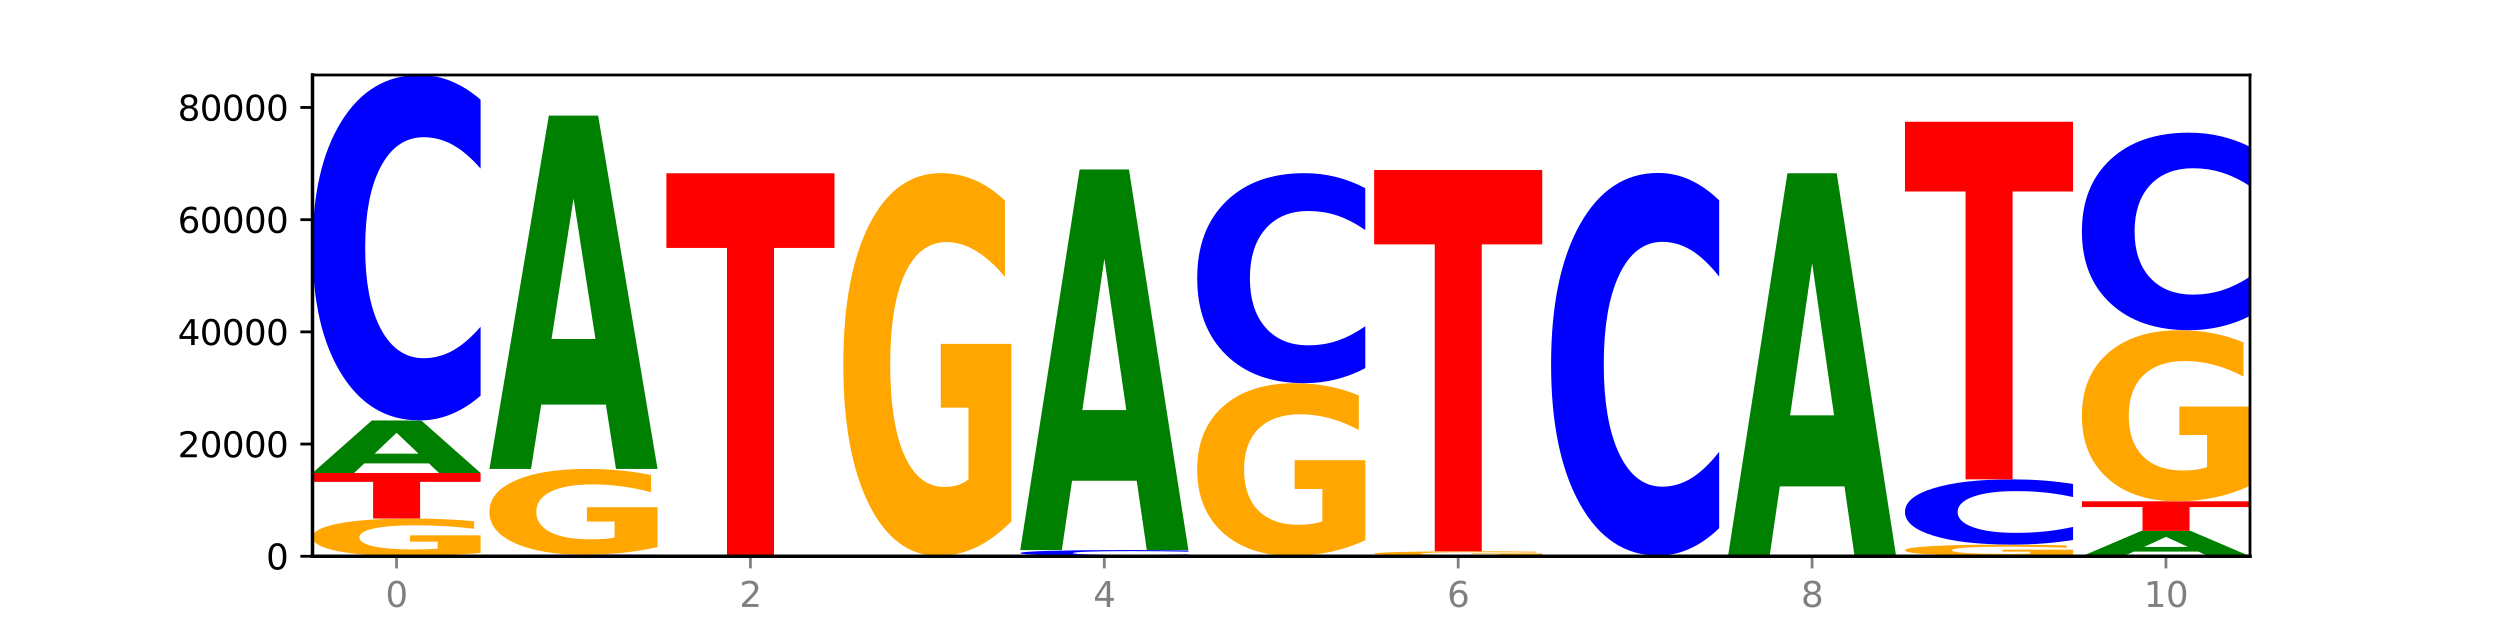 <?xml version="1.0" encoding="utf-8" standalone="no"?>
<!DOCTYPE svg PUBLIC "-//W3C//DTD SVG 1.1//EN"
  "http://www.w3.org/Graphics/SVG/1.1/DTD/svg11.dtd">
<svg xmlns:xlink="http://www.w3.org/1999/xlink" width="720pt" height="180pt" viewBox="0 0 720 180" xmlns="http://www.w3.org/2000/svg" version="1.1">
 <defs>
  <style type="text/css">*{stroke-linejoin: round; stroke-linecap: butt}</style>
 </defs>
 <g id="figure_1">
  <g id="patch_1">
   <path d="M 0 180 
L 720 180 
L 720 0 
L 0 0 
z
" style="fill: #ffffff"/>
  </g>
  <g id="axes_1">
   <g id="patch_2">
    <path d="M 90 160.2 
L 648 160.2 
L 648 21.6 
L 90 21.6 
z
" style="fill: #ffffff"/>
   </g>
   <g id="line2d_1">
    <path d="M 90 160.2 
L 648 160.2 
" clip-path="url(#pac72315e77)" style="fill: none; stroke: #000000; stroke-width: 0.5; stroke-linecap: square"/>
   </g>
   <g id="patch_3">
    <path d="M 138.411 159.217 
Q 133.529 159.708 128.277 159.955 
Q 123.026 160.2 117.428 160.2 
Q 104.777 160.2 97.389 158.736 
Q 90 157.273 90 154.77 
Q 90 152.237 97.519 150.785 
Q 105.048 149.332 118.144 149.332 
Q 123.189 149.332 127.811 149.53 
Q 132.444 149.725 136.545 150.111 
L 136.545 152.278 
Q 132.313 151.782 128.126 151.537 
Q 123.938 151.29 119.728 151.29 
Q 111.938 151.29 107.717 152.192 
Q 103.497 153.093 103.497 154.77 
Q 103.497 156.431 107.566 157.338 
Q 111.634 158.242 119.12 158.242 
Q 121.16 158.242 122.907 158.191 
Q 124.654 158.137 126.042 158.025 
L 126.042 155.991 
L 118.068 155.991 
L 118.068 154.179 
L 138.411 154.179 
L 138.411 159.217 
z
" clip-path="url(#pac72315e77)" style="fill: #ffa600"/>
   </g>
   <g id="patch_4">
    <path d="M 90 136.221 
L 138.411 136.221 
L 138.411 138.778 
L 120.994 138.778 
L 120.994 149.332 
L 107.45 149.332 
L 107.45 138.778 
L 90 138.778 
L 90 136.221 
z
" clip-path="url(#pac72315e77)" style="fill: #ff0000"/>
   </g>
   <g id="patch_5">
    <path d="M 123.534 133.463 
L 104.916 133.463 
L 101.977 136.221 
L 90 136.221 
L 107.104 121.085 
L 121.307 121.085 
L 138.411 136.221 
L 126.444 136.221 
L 123.534 133.463 
z
M 107.886 130.654 
L 120.535 130.654 
L 114.22 124.633 
L 107.886 130.654 
z
" clip-path="url(#pac72315e77)" style="fill: #008000"/>
   </g>
   <g id="patch_6">
    <path d="M 138.411 113.954 
Q 134.361 117.488 129.983 119.276 
Q 125.604 121.085 120.835 121.085 
Q 106.613 121.085 98.306 107.686 
Q 90 94.287 90 71.373 
Q 90 48.377 98.306 34.999 
Q 106.613 21.6 120.835 21.6 
Q 125.604 21.6 129.983 23.408 
Q 134.361 25.196 138.411 28.731 
L 138.411 48.562 
Q 134.325 43.877 130.361 41.698 
Q 126.397 39.52 122.018 39.52 
Q 114.163 39.52 109.662 48.007 
Q 105.173 56.474 105.173 71.373 
Q 105.173 86.211 109.662 94.698 
Q 114.163 103.165 122.018 103.165 
Q 126.397 103.165 130.361 100.986 
Q 134.325 98.787 138.411 94.102 
L 138.411 113.954 
z
" clip-path="url(#pac72315e77)" style="fill: #0000ff"/>
   </g>
   <g id="patch_7">
    <path d="M 189.37 160.17 
Q 185.32 160.185 180.942 160.192 
Q 176.563 160.2 171.794 160.2 
Q 157.572 160.2 149.265 160.143 
Q 140.959 160.087 140.959 159.99 
Q 140.959 159.893 149.265 159.837 
Q 157.572 159.78 171.794 159.78 
Q 176.563 159.78 180.942 159.788 
Q 185.32 159.795 189.37 159.81 
L 189.37 159.894 
Q 185.284 159.874 181.32 159.865 
Q 177.356 159.856 172.977 159.856 
Q 165.122 159.856 160.621 159.891 
Q 156.132 159.927 156.132 159.99 
Q 156.132 160.053 160.621 160.089 
Q 165.122 160.124 172.977 160.124 
Q 177.356 160.124 181.32 160.115 
Q 185.284 160.106 189.37 160.086 
L 189.37 160.17 
z
" clip-path="url(#pac72315e77)" style="fill: #0000ff"/>
   </g>
   <g id="patch_8">
    <path d="M 189.37 157.543 
Q 184.488 158.661 179.236 159.223 
Q 173.985 159.78 168.387 159.78 
Q 155.736 159.78 148.347 156.45 
Q 140.959 153.12 140.959 147.426 
Q 140.959 141.665 148.478 138.36 
Q 156.007 135.056 169.103 135.056 
Q 174.148 135.056 178.77 135.505 
Q 183.403 135.95 187.504 136.828 
L 187.504 141.757 
Q 183.272 140.628 179.084 140.071 
Q 174.896 139.509 170.687 139.509 
Q 162.897 139.509 158.676 141.562 
Q 154.456 143.61 154.456 147.426 
Q 154.456 151.205 158.524 153.268 
Q 162.593 155.326 170.079 155.326 
Q 172.119 155.326 173.866 155.209 
Q 175.613 155.086 177.001 154.831 
L 177.001 150.204 
L 169.027 150.204 
L 169.027 146.082 
L 189.37 146.082 
L 189.37 157.543 
z
" clip-path="url(#pac72315e77)" style="fill: #ffa600"/>
   </g>
   <g id="patch_9">
    <path d="M 174.493 116.517 
L 155.875 116.517 
L 152.935 135.056 
L 140.959 135.056 
L 158.063 33.288 
L 172.266 33.288 
L 189.37 135.056 
L 177.403 135.056 
L 174.493 116.517 
z
M 158.845 97.629 
L 171.494 97.629 
L 165.179 57.149 
L 158.845 97.629 
z
" clip-path="url(#pac72315e77)" style="fill: #008000"/>
   </g>
   <g id="patch_10">
    <path d="M 225.452 160.2 
L 206.834 160.2 
L 203.894 160.2 
L 191.918 160.2 
L 209.021 160.198 
L 223.225 160.198 
L 240.329 160.2 
L 228.362 160.2 
L 225.452 160.2 
z
M 209.803 160.199 
L 222.453 160.199 
L 216.138 160.199 
L 209.803 160.199 
z
" clip-path="url(#pac72315e77)" style="fill: #008000"/>
   </g>
   <g id="patch_11">
    <path d="M 240.329 160.198 
Q 235.446 160.198 230.195 160.198 
Q 224.944 160.198 219.346 160.198 
Q 206.695 160.198 199.306 160.198 
Q 191.918 160.198 191.918 160.198 
Q 191.918 160.197 199.437 160.197 
Q 206.966 160.197 220.062 160.197 
Q 225.107 160.197 229.729 160.197 
Q 234.361 160.197 238.463 160.197 
L 238.463 160.197 
Q 234.231 160.197 230.043 160.197 
Q 225.855 160.197 221.646 160.197 
Q 213.856 160.197 209.635 160.197 
Q 205.415 160.197 205.415 160.198 
Q 205.415 160.198 209.483 160.198 
Q 213.552 160.198 221.038 160.198 
Q 223.078 160.198 224.825 160.198 
Q 226.571 160.198 227.96 160.198 
L 227.96 160.198 
L 219.986 160.198 
L 219.986 160.197 
L 240.329 160.197 
L 240.329 160.198 
z
" clip-path="url(#pac72315e77)" style="fill: #ffa600"/>
   </g>
   <g id="patch_12">
    <path d="M 240.329 160.196 
Q 236.279 160.196 231.9 160.197 
Q 227.522 160.197 222.753 160.197 
Q 208.53 160.197 200.224 160.195 
Q 191.918 160.194 191.918 160.191 
Q 191.918 160.189 200.224 160.187 
Q 208.53 160.185 222.753 160.185 
Q 227.522 160.185 231.9 160.186 
Q 236.279 160.186 240.329 160.186 
L 240.329 160.189 
Q 236.243 160.188 232.279 160.188 
Q 228.314 160.187 223.936 160.187 
Q 216.081 160.187 211.58 160.188 
Q 207.091 160.189 207.091 160.191 
Q 207.091 160.193 211.58 160.194 
Q 216.081 160.195 223.936 160.195 
Q 228.314 160.195 232.279 160.194 
Q 236.243 160.194 240.329 160.194 
L 240.329 160.196 
z
" clip-path="url(#pac72315e77)" style="fill: #0000ff"/>
   </g>
   <g id="patch_13">
    <path d="M 191.918 49.899 
L 240.329 49.899 
L 240.329 71.408 
L 222.912 71.408 
L 222.912 160.185 
L 209.368 160.185 
L 209.368 71.408 
L 191.918 71.408 
L 191.918 49.899 
z
" clip-path="url(#pac72315e77)" style="fill: #ff0000"/>
   </g>
   <g id="patch_14">
    <path d="M 276.411 160.198 
L 257.793 160.198 
L 254.853 160.2 
L 242.877 160.2 
L 259.98 160.19 
L 274.184 160.19 
L 291.288 160.2 
L 279.321 160.2 
L 276.411 160.198 
z
M 260.762 160.196 
L 273.412 160.196 
L 267.097 160.193 
L 260.762 160.196 
z
" clip-path="url(#pac72315e77)" style="fill: #008000"/>
   </g>
   <g id="patch_15">
    <path d="M 242.877 160.103 
L 291.288 160.103 
L 291.288 160.12 
L 273.871 160.12 
L 273.871 160.19 
L 260.327 160.19 
L 260.327 160.12 
L 242.877 160.12 
L 242.877 160.103 
z
" clip-path="url(#pac72315e77)" style="fill: #ff0000"/>
   </g>
   <g id="patch_16">
    <path d="M 291.288 150.128 
Q 286.405 155.116 281.154 157.621 
Q 275.903 160.103 270.305 160.103 
Q 257.654 160.103 250.265 145.255 
Q 242.877 130.407 242.877 105.015 
Q 242.877 79.327 250.395 64.593 
Q 257.925 49.859 271.021 49.859 
Q 276.066 49.859 280.688 51.863 
Q 285.32 53.844 289.422 57.761 
L 289.422 79.737 
Q 285.19 74.704 281.002 72.222 
Q 276.814 69.717 272.605 69.717 
Q 264.815 69.717 260.594 78.872 
Q 256.374 88.004 256.374 105.015 
Q 256.374 121.867 260.442 131.067 
Q 264.511 140.245 271.997 140.245 
Q 274.037 140.245 275.784 139.721 
Q 277.53 139.175 278.919 138.036 
L 278.919 117.404 
L 270.945 117.404 
L 270.945 99.026 
L 291.288 99.026 
L 291.288 150.128 
z
" clip-path="url(#pac72315e77)" style="fill: #ffa600"/>
   </g>
   <g id="patch_17">
    <path d="M 293.836 160.19 
L 342.247 160.19 
L 342.247 160.192 
L 324.83 160.192 
L 324.83 160.2 
L 311.286 160.2 
L 311.286 160.192 
L 293.836 160.192 
L 293.836 160.19 
z
" clip-path="url(#pac72315e77)" style="fill: #ff0000"/>
   </g>
   <g id="patch_18">
    <path d="M 342.247 160.188 
Q 337.364 160.189 332.113 160.19 
Q 326.862 160.19 321.263 160.19 
Q 308.613 160.19 301.224 160.187 
Q 293.836 160.185 293.836 160.18 
Q 293.836 160.175 301.354 160.172 
Q 308.884 160.169 321.98 160.169 
Q 327.025 160.169 331.647 160.17 
Q 336.279 160.17 340.38 160.171 
L 340.38 160.175 
Q 336.149 160.174 331.961 160.174 
Q 327.773 160.173 323.564 160.173 
Q 315.774 160.173 311.553 160.175 
Q 307.333 160.177 307.333 160.18 
Q 307.333 160.183 311.401 160.185 
Q 315.47 160.187 322.956 160.187 
Q 324.996 160.187 326.742 160.186 
Q 328.489 160.186 329.878 160.186 
L 329.878 160.182 
L 321.904 160.182 
L 321.904 160.179 
L 342.247 160.179 
L 342.247 160.188 
z
" clip-path="url(#pac72315e77)" style="fill: #ffa600"/>
   </g>
   <g id="patch_19">
    <path d="M 342.247 160.043 
Q 338.197 160.106 333.818 160.137 
Q 329.439 160.169 324.67 160.169 
Q 310.448 160.169 302.142 159.933 
Q 293.836 159.696 293.836 159.291 
Q 293.836 158.885 302.142 158.648 
Q 310.448 158.412 324.67 158.412 
Q 329.439 158.412 333.818 158.444 
Q 338.197 158.475 342.247 158.538 
L 342.247 158.888 
Q 338.16 158.805 334.196 158.767 
Q 330.232 158.728 325.853 158.728 
Q 317.998 158.728 313.498 158.878 
Q 309.009 159.028 309.009 159.291 
Q 309.009 159.553 313.498 159.703 
Q 317.998 159.853 325.853 159.853 
Q 330.232 159.853 334.196 159.814 
Q 338.16 159.775 342.247 159.693 
L 342.247 160.043 
z
" clip-path="url(#pac72315e77)" style="fill: #0000ff"/>
   </g>
   <g id="patch_20">
    <path d="M 327.37 138.445 
L 308.752 138.445 
L 305.812 158.412 
L 293.836 158.412 
L 310.939 48.804 
L 325.143 48.804 
L 342.247 158.412 
L 330.28 158.412 
L 327.37 138.445 
z
M 311.721 118.102 
L 324.371 118.102 
L 318.056 74.503 
L 311.721 118.102 
z
" clip-path="url(#pac72315e77)" style="fill: #008000"/>
   </g>
   <g id="patch_21">
    <path d="M 344.795 160.171 
L 393.205 160.171 
L 393.205 160.177 
L 375.789 160.177 
L 375.789 160.2 
L 362.245 160.2 
L 362.245 160.177 
L 344.795 160.177 
L 344.795 160.171 
z
" clip-path="url(#pac72315e77)" style="fill: #ff0000"/>
   </g>
   <g id="patch_22">
    <path d="M 378.329 160.156 
L 359.711 160.156 
L 356.771 160.171 
L 344.795 160.171 
L 361.898 160.09 
L 376.102 160.09 
L 393.205 160.171 
L 381.239 160.171 
L 378.329 160.156 
z
M 362.68 160.141 
L 375.33 160.141 
L 369.015 160.109 
L 362.68 160.141 
z
" clip-path="url(#pac72315e77)" style="fill: #008000"/>
   </g>
   <g id="patch_23">
    <path d="M 393.205 155.59 
Q 388.323 157.84 383.072 158.97 
Q 377.821 160.09 372.222 160.09 
Q 359.572 160.09 352.183 153.392 
Q 344.795 146.693 344.795 135.238 
Q 344.795 123.65 352.313 117.003 
Q 359.843 110.356 372.938 110.356 
Q 377.983 110.356 382.605 111.26 
Q 387.238 112.154 391.339 113.921 
L 391.339 123.835 
Q 387.108 121.564 382.92 120.445 
Q 378.732 119.314 374.522 119.314 
Q 366.732 119.314 362.512 123.444 
Q 358.291 127.564 358.291 135.238 
Q 358.291 142.841 362.36 146.991 
Q 366.429 151.132 373.915 151.132 
Q 375.955 151.132 377.701 150.895 
Q 379.448 150.649 380.837 150.135 
L 380.837 140.827 
L 372.862 140.827 
L 372.862 132.536 
L 393.205 132.536 
L 393.205 155.59 
z
" clip-path="url(#pac72315e77)" style="fill: #ffa600"/>
   </g>
   <g id="patch_24">
    <path d="M 393.205 106.021 
Q 389.156 108.169 384.777 109.256 
Q 380.398 110.356 375.629 110.356 
Q 361.407 110.356 353.101 102.21 
Q 344.795 94.064 344.795 80.133 
Q 344.795 66.153 353.101 58.019 
Q 361.407 49.873 375.629 49.873 
Q 380.398 49.873 384.777 50.973 
Q 389.156 52.06 393.205 54.209 
L 393.205 66.265 
Q 389.119 63.417 385.155 62.092 
Q 381.191 60.768 376.812 60.768 
Q 368.957 60.768 364.457 65.928 
Q 359.968 71.075 359.968 80.133 
Q 359.968 89.154 364.457 94.314 
Q 368.957 99.461 376.812 99.461 
Q 381.191 99.461 385.155 98.137 
Q 389.119 96.8 393.205 93.952 
L 393.205 106.021 
z
" clip-path="url(#pac72315e77)" style="fill: #0000ff"/>
   </g>
   <g id="patch_25">
    <path d="M 429.288 160.199 
L 410.67 160.199 
L 407.73 160.2 
L 395.753 160.2 
L 412.857 160.195 
L 427.061 160.195 
L 444.164 160.2 
L 432.198 160.2 
L 429.288 160.199 
z
M 413.639 160.198 
L 426.289 160.198 
L 419.974 160.196 
L 413.639 160.198 
z
" clip-path="url(#pac72315e77)" style="fill: #008000"/>
   </g>
   <g id="patch_26">
    <path d="M 444.164 160.193 
Q 440.115 160.194 435.736 160.195 
Q 431.357 160.195 426.588 160.195 
Q 412.366 160.195 404.06 160.191 
Q 395.753 160.186 395.753 160.179 
Q 395.753 160.172 404.06 160.167 
Q 412.366 160.163 426.588 160.163 
Q 431.357 160.163 435.736 160.163 
Q 440.115 160.164 444.164 160.165 
L 444.164 160.172 
Q 440.078 160.17 436.114 160.169 
Q 432.15 160.169 427.771 160.169 
Q 419.916 160.169 415.415 160.171 
Q 410.927 160.174 410.927 160.179 
Q 410.927 160.184 415.415 160.187 
Q 419.916 160.189 427.771 160.189 
Q 432.15 160.189 436.114 160.189 
Q 440.078 160.188 444.164 160.186 
L 444.164 160.193 
z
" clip-path="url(#pac72315e77)" style="fill: #0000ff"/>
   </g>
   <g id="patch_27">
    <path d="M 444.164 160.038 
Q 439.282 160.1 434.031 160.132 
Q 428.78 160.163 423.181 160.163 
Q 410.531 160.163 403.142 159.977 
Q 395.753 159.79 395.753 159.472 
Q 395.753 159.15 403.272 158.965 
Q 410.802 158.78 423.897 158.78 
Q 428.942 158.78 433.564 158.805 
Q 438.197 158.83 442.298 158.879 
L 442.298 159.155 
Q 438.067 159.092 433.879 159.06 
Q 429.691 159.029 425.481 159.029 
Q 417.691 159.029 413.471 159.144 
Q 409.25 159.258 409.25 159.472 
Q 409.25 159.683 413.319 159.799 
Q 417.388 159.914 424.874 159.914 
Q 426.914 159.914 428.66 159.907 
Q 430.407 159.9 431.796 159.886 
L 431.796 159.627 
L 423.821 159.627 
L 423.821 159.397 
L 444.164 159.397 
L 444.164 160.038 
z
" clip-path="url(#pac72315e77)" style="fill: #ffa600"/>
   </g>
   <g id="patch_28">
    <path d="M 395.753 48.964 
L 444.164 48.964 
L 444.164 70.381 
L 426.748 70.381 
L 426.748 158.78 
L 413.204 158.78 
L 413.204 70.381 
L 395.753 70.381 
L 395.753 48.964 
z
" clip-path="url(#pac72315e77)" style="fill: #ff0000"/>
   </g>
   <g id="patch_29">
    <path d="M 446.712 160.195 
L 495.123 160.195 
L 495.123 160.196 
L 477.707 160.196 
L 477.707 160.2 
L 464.163 160.2 
L 464.163 160.196 
L 446.712 160.196 
L 446.712 160.195 
z
" clip-path="url(#pac72315e77)" style="fill: #ff0000"/>
   </g>
   <g id="patch_30">
    <path d="M 480.247 160.161 
L 461.629 160.161 
L 458.689 160.195 
L 446.712 160.195 
L 463.816 160.009 
L 478.02 160.009 
L 495.123 160.195 
L 483.157 160.195 
L 480.247 160.161 
z
M 464.598 160.127 
L 477.248 160.127 
L 470.933 160.053 
L 464.598 160.127 
z
" clip-path="url(#pac72315e77)" style="fill: #008000"/>
   </g>
   <g id="patch_31">
    <path d="M 495.123 152.11 
Q 491.074 156.026 486.695 158.006 
Q 482.316 160.009 477.547 160.009 
Q 463.325 160.009 455.019 145.167 
Q 446.712 130.324 446.712 104.942 
Q 446.712 79.468 455.019 64.648 
Q 463.325 49.806 477.547 49.806 
Q 482.316 49.806 486.695 51.809 
Q 491.074 53.789 495.123 57.705 
L 495.123 79.673 
Q 491.037 74.483 487.073 72.069 
Q 483.109 69.656 478.73 69.656 
Q 470.875 69.656 466.374 79.058 
Q 461.886 88.437 461.886 104.942 
Q 461.886 121.378 466.374 130.78 
Q 470.875 140.159 478.73 140.159 
Q 483.109 140.159 487.073 137.746 
Q 491.037 135.31 495.123 130.119 
L 495.123 152.11 
z
" clip-path="url(#pac72315e77)" style="fill: #0000ff"/>
   </g>
   <g id="patch_32">
    <path d="M 546.082 160.2 
Q 542.033 160.2 537.654 160.2 
Q 533.275 160.2 528.506 160.2 
Q 514.284 160.2 505.978 160.2 
Q 497.671 160.199 497.671 160.198 
Q 497.671 160.198 505.978 160.197 
Q 514.284 160.197 528.506 160.197 
Q 533.275 160.197 537.654 160.197 
Q 542.033 160.197 546.082 160.197 
L 546.082 160.198 
Q 541.996 160.197 538.032 160.197 
Q 534.068 160.197 529.689 160.197 
Q 521.834 160.197 517.333 160.198 
Q 512.845 160.198 512.845 160.198 
Q 512.845 160.199 517.333 160.199 
Q 521.834 160.199 529.689 160.199 
Q 534.068 160.199 538.032 160.199 
Q 541.996 160.199 546.082 160.199 
L 546.082 160.2 
z
" clip-path="url(#pac72315e77)" style="fill: #0000ff"/>
   </g>
   <g id="patch_33">
    <path d="M 546.082 160.195 
Q 541.2 160.196 535.949 160.196 
Q 530.697 160.197 525.099 160.197 
Q 512.448 160.197 505.06 160.194 
Q 497.671 160.192 497.671 160.188 
Q 497.671 160.184 505.19 160.181 
Q 512.72 160.179 525.815 160.179 
Q 530.86 160.179 535.482 160.179 
Q 540.115 160.18 544.216 160.18 
L 544.216 160.184 
Q 539.985 160.183 535.797 160.183 
Q 531.609 160.182 527.399 160.182 
Q 519.609 160.182 515.389 160.184 
Q 511.168 160.185 511.168 160.188 
Q 511.168 160.191 515.237 160.192 
Q 519.305 160.194 526.792 160.194 
Q 528.831 160.194 530.578 160.193 
Q 532.325 160.193 533.714 160.193 
L 533.714 160.19 
L 525.739 160.19 
L 525.739 160.187 
L 546.082 160.187 
L 546.082 160.195 
z
" clip-path="url(#pac72315e77)" style="fill: #ffa600"/>
   </g>
   <g id="patch_34">
    <path d="M 531.206 140.089 
L 512.587 140.089 
L 509.648 160.179 
L 497.671 160.179 
L 514.775 49.896 
L 528.979 49.896 
L 546.082 160.179 
L 534.116 160.179 
L 531.206 140.089 
z
M 515.557 119.621 
L 528.206 119.621 
L 521.892 75.753 
L 515.557 119.621 
z
" clip-path="url(#pac72315e77)" style="fill: #008000"/>
   </g>
   <g id="patch_35">
    <path d="M 582.164 160.186 
L 563.546 160.186 
L 560.607 160.2 
L 548.63 160.2 
L 565.734 160.124 
L 579.937 160.124 
L 597.041 160.2 
L 585.074 160.2 
L 582.164 160.186 
z
M 566.516 160.172 
L 579.165 160.172 
L 572.85 160.142 
L 566.516 160.172 
z
" clip-path="url(#pac72315e77)" style="fill: #008000"/>
   </g>
   <g id="patch_36">
    <path d="M 597.041 159.828 
Q 592.159 159.976 586.908 160.05 
Q 581.656 160.124 576.058 160.124 
Q 563.407 160.124 556.019 159.683 
Q 548.63 159.242 548.63 158.487 
Q 548.63 157.724 556.149 157.286 
Q 563.679 156.848 576.774 156.848 
Q 581.819 156.848 586.441 156.907 
Q 591.074 156.966 595.175 157.083 
L 595.175 157.736 
Q 590.944 157.586 586.756 157.512 
Q 582.568 157.438 578.358 157.438 
Q 570.568 157.438 566.348 157.71 
Q 562.127 157.981 562.127 158.487 
Q 562.127 158.988 566.196 159.261 
Q 570.264 159.534 577.75 159.534 
Q 579.79 159.534 581.537 159.518 
Q 583.284 159.502 584.673 159.468 
L 584.673 158.855 
L 576.698 158.855 
L 576.698 158.309 
L 597.041 158.309 
L 597.041 159.828 
z
" clip-path="url(#pac72315e77)" style="fill: #ffa600"/>
   </g>
   <g id="patch_37">
    <path d="M 597.041 155.501 
Q 592.992 156.168 588.613 156.506 
Q 584.234 156.848 579.465 156.848 
Q 565.243 156.848 556.936 154.316 
Q 548.63 151.785 548.63 147.456 
Q 548.63 143.112 556.936 140.584 
Q 565.243 138.053 579.465 138.053 
Q 584.234 138.053 588.613 138.394 
Q 592.992 138.732 597.041 139.4 
L 597.041 143.146 
Q 592.955 142.261 588.991 141.85 
Q 585.027 141.438 580.648 141.438 
Q 572.793 141.438 568.292 143.042 
Q 563.804 144.641 563.804 147.456 
Q 563.804 150.259 568.292 151.863 
Q 572.793 153.462 580.648 153.462 
Q 585.027 153.462 588.991 153.051 
Q 592.955 152.635 597.041 151.75 
L 597.041 155.501 
z
" clip-path="url(#pac72315e77)" style="fill: #0000ff"/>
   </g>
   <g id="patch_38">
    <path d="M 548.63 35.069 
L 597.041 35.069 
L 597.041 55.153 
L 579.624 55.153 
L 579.624 138.053 
L 566.081 138.053 
L 566.081 55.153 
L 548.63 55.153 
L 548.63 35.069 
z
" clip-path="url(#pac72315e77)" style="fill: #ff0000"/>
   </g>
   <g id="patch_39">
    <path d="M 633.123 158.869 
L 614.505 158.869 
L 611.566 160.2 
L 599.589 160.2 
L 616.693 152.895 
L 630.896 152.895 
L 648 160.2 
L 636.033 160.2 
L 633.123 158.869 
z
M 617.475 157.513 
L 630.124 157.513 
L 623.809 154.607 
L 617.475 157.513 
z
" clip-path="url(#pac72315e77)" style="fill: #008000"/>
   </g>
   <g id="patch_40">
    <path d="M 599.589 144.374 
L 648 144.374 
L 648 146.036 
L 630.583 146.036 
L 630.583 152.895 
L 617.04 152.895 
L 617.04 146.036 
L 599.589 146.036 
L 599.589 144.374 
z
" clip-path="url(#pac72315e77)" style="fill: #ff0000"/>
   </g>
   <g id="patch_41">
    <path d="M 648 139.916 
Q 643.118 142.145 637.866 143.265 
Q 632.615 144.374 627.017 144.374 
Q 614.366 144.374 606.978 137.738 
Q 599.589 131.102 599.589 119.754 
Q 599.589 108.274 607.108 101.689 
Q 614.637 95.104 627.733 95.104 
Q 632.778 95.104 637.4 95.999 
Q 642.033 96.885 646.134 98.635 
L 646.134 108.457 
Q 641.903 106.208 637.715 105.098 
Q 633.527 103.979 629.317 103.979 
Q 621.527 103.979 617.306 108.07 
Q 613.086 112.151 613.086 119.754 
Q 613.086 127.286 617.155 131.398 
Q 621.223 135.499 628.709 135.499 
Q 630.749 135.499 632.496 135.265 
Q 634.243 135.021 635.631 134.512 
L 635.631 125.291 
L 627.657 125.291 
L 627.657 117.077 
L 648 117.077 
L 648 139.916 
z
" clip-path="url(#pac72315e77)" style="fill: #ffa600"/>
   </g>
   <g id="patch_42">
    <path d="M 648 91.025 
Q 643.951 93.047 639.572 94.069 
Q 635.193 95.104 630.424 95.104 
Q 616.202 95.104 607.895 87.44 
Q 599.589 79.777 599.589 66.672 
Q 599.589 53.519 607.895 45.868 
Q 616.202 38.204 630.424 38.204 
Q 635.193 38.204 639.572 39.239 
Q 643.951 40.261 648 42.283 
L 648 53.625 
Q 643.914 50.945 639.95 49.699 
Q 635.986 48.454 631.607 48.454 
Q 623.752 48.454 619.251 53.308 
Q 614.762 58.15 614.762 66.672 
Q 614.762 75.158 619.251 80.012 
Q 623.752 84.854 631.607 84.854 
Q 635.986 84.854 639.95 83.609 
Q 643.914 82.351 648 79.671 
L 648 91.025 
z
" clip-path="url(#pac72315e77)" style="fill: #0000ff"/>
   </g>
   <g id="matplotlib.axis_1">
    <g id="xtick_1">
     <g id="line2d_2">
      <defs>
       <path id="mce69a47b13" d="M 0 0 
L 0 3.5 
" style="stroke: #808080; stroke-width: 0.8"/>
      </defs>
      <g>
       <use xlink:href="#mce69a47b13" x="114.205" y="160.2" style="fill: #808080; stroke: #808080; stroke-width: 0.8"/>
      </g>
     </g>
     <g id="text_1">
      <!-- 0 -->
      <g style="fill: #808080" transform="translate(111.024 174.798) scale(0.1 -0.1)">
       <defs>
        <path id="DejaVuSans-30" d="M 2034 4250 
Q 1547 4250 1301 3770 
Q 1056 3291 1056 2328 
Q 1056 1369 1301 889 
Q 1547 409 2034 409 
Q 2525 409 2770 889 
Q 3016 1369 3016 2328 
Q 3016 3291 2770 3770 
Q 2525 4250 2034 4250 
z
M 2034 4750 
Q 2819 4750 3233 4129 
Q 3647 3509 3647 2328 
Q 3647 1150 3233 529 
Q 2819 -91 2034 -91 
Q 1250 -91 836 529 
Q 422 1150 422 2328 
Q 422 3509 836 4129 
Q 1250 4750 2034 4750 
z
" transform="scale(0.016)"/>
       </defs>
       <use xlink:href="#DejaVuSans-30"/>
      </g>
     </g>
    </g>
    <g id="xtick_2">
     <g id="line2d_3">
      <g>
       <use xlink:href="#mce69a47b13" x="216.123" y="160.2" style="fill: #808080; stroke: #808080; stroke-width: 0.8"/>
      </g>
     </g>
     <g id="text_2">
      <!-- 2 -->
      <g style="fill: #808080" transform="translate(212.942 174.798) scale(0.1 -0.1)">
       <defs>
        <path id="DejaVuSans-32" d="M 1228 531 
L 3431 531 
L 3431 0 
L 469 0 
L 469 531 
Q 828 903 1448 1529 
Q 2069 2156 2228 2338 
Q 2531 2678 2651 2914 
Q 2772 3150 2772 3378 
Q 2772 3750 2511 3984 
Q 2250 4219 1831 4219 
Q 1534 4219 1204 4116 
Q 875 4013 500 3803 
L 500 4441 
Q 881 4594 1212 4672 
Q 1544 4750 1819 4750 
Q 2544 4750 2975 4387 
Q 3406 4025 3406 3419 
Q 3406 3131 3298 2873 
Q 3191 2616 2906 2266 
Q 2828 2175 2409 1742 
Q 1991 1309 1228 531 
z
" transform="scale(0.016)"/>
       </defs>
       <use xlink:href="#DejaVuSans-32"/>
      </g>
     </g>
    </g>
    <g id="xtick_3">
     <g id="line2d_4">
      <g>
       <use xlink:href="#mce69a47b13" x="318.041" y="160.2" style="fill: #808080; stroke: #808080; stroke-width: 0.8"/>
      </g>
     </g>
     <g id="text_3">
      <!-- 4 -->
      <g style="fill: #808080" transform="translate(314.86 174.798) scale(0.1 -0.1)">
       <defs>
        <path id="DejaVuSans-34" d="M 2419 4116 
L 825 1625 
L 2419 1625 
L 2419 4116 
z
M 2253 4666 
L 3047 4666 
L 3047 1625 
L 3713 1625 
L 3713 1100 
L 3047 1100 
L 3047 0 
L 2419 0 
L 2419 1100 
L 313 1100 
L 313 1709 
L 2253 4666 
z
" transform="scale(0.016)"/>
       </defs>
       <use xlink:href="#DejaVuSans-34"/>
      </g>
     </g>
    </g>
    <g id="xtick_4">
     <g id="line2d_5">
      <g>
       <use xlink:href="#mce69a47b13" x="419.959" y="160.2" style="fill: #808080; stroke: #808080; stroke-width: 0.8"/>
      </g>
     </g>
     <g id="text_4">
      <!-- 6 -->
      <g style="fill: #808080" transform="translate(416.778 174.798) scale(0.1 -0.1)">
       <defs>
        <path id="DejaVuSans-36" d="M 2113 2584 
Q 1688 2584 1439 2293 
Q 1191 2003 1191 1497 
Q 1191 994 1439 701 
Q 1688 409 2113 409 
Q 2538 409 2786 701 
Q 3034 994 3034 1497 
Q 3034 2003 2786 2293 
Q 2538 2584 2113 2584 
z
M 3366 4563 
L 3366 3988 
Q 3128 4100 2886 4159 
Q 2644 4219 2406 4219 
Q 1781 4219 1451 3797 
Q 1122 3375 1075 2522 
Q 1259 2794 1537 2939 
Q 1816 3084 2150 3084 
Q 2853 3084 3261 2657 
Q 3669 2231 3669 1497 
Q 3669 778 3244 343 
Q 2819 -91 2113 -91 
Q 1303 -91 875 529 
Q 447 1150 447 2328 
Q 447 3434 972 4092 
Q 1497 4750 2381 4750 
Q 2619 4750 2861 4703 
Q 3103 4656 3366 4563 
z
" transform="scale(0.016)"/>
       </defs>
       <use xlink:href="#DejaVuSans-36"/>
      </g>
     </g>
    </g>
    <g id="xtick_5">
     <g id="line2d_6">
      <g>
       <use xlink:href="#mce69a47b13" x="521.877" y="160.2" style="fill: #808080; stroke: #808080; stroke-width: 0.8"/>
      </g>
     </g>
     <g id="text_5">
      <!-- 8 -->
      <g style="fill: #808080" transform="translate(518.695 174.798) scale(0.1 -0.1)">
       <defs>
        <path id="DejaVuSans-38" d="M 2034 2216 
Q 1584 2216 1326 1975 
Q 1069 1734 1069 1313 
Q 1069 891 1326 650 
Q 1584 409 2034 409 
Q 2484 409 2743 651 
Q 3003 894 3003 1313 
Q 3003 1734 2745 1975 
Q 2488 2216 2034 2216 
z
M 1403 2484 
Q 997 2584 770 2862 
Q 544 3141 544 3541 
Q 544 4100 942 4425 
Q 1341 4750 2034 4750 
Q 2731 4750 3128 4425 
Q 3525 4100 3525 3541 
Q 3525 3141 3298 2862 
Q 3072 2584 2669 2484 
Q 3125 2378 3379 2068 
Q 3634 1759 3634 1313 
Q 3634 634 3220 271 
Q 2806 -91 2034 -91 
Q 1263 -91 848 271 
Q 434 634 434 1313 
Q 434 1759 690 2068 
Q 947 2378 1403 2484 
z
M 1172 3481 
Q 1172 3119 1398 2916 
Q 1625 2713 2034 2713 
Q 2441 2713 2670 2916 
Q 2900 3119 2900 3481 
Q 2900 3844 2670 4047 
Q 2441 4250 2034 4250 
Q 1625 4250 1398 4047 
Q 1172 3844 1172 3481 
z
" transform="scale(0.016)"/>
       </defs>
       <use xlink:href="#DejaVuSans-38"/>
      </g>
     </g>
    </g>
    <g id="xtick_6">
     <g id="line2d_7">
      <g>
       <use xlink:href="#mce69a47b13" x="623.795" y="160.2" style="fill: #808080; stroke: #808080; stroke-width: 0.8"/>
      </g>
     </g>
     <g id="text_6">
      <!-- 10 -->
      <g style="fill: #808080" transform="translate(617.432 174.798) scale(0.1 -0.1)">
       <defs>
        <path id="DejaVuSans-31" d="M 794 531 
L 1825 531 
L 1825 4091 
L 703 3866 
L 703 4441 
L 1819 4666 
L 2450 4666 
L 2450 531 
L 3481 531 
L 3481 0 
L 794 0 
L 794 531 
z
" transform="scale(0.016)"/>
       </defs>
       <use xlink:href="#DejaVuSans-31"/>
       <use xlink:href="#DejaVuSans-30" x="63.623"/>
      </g>
     </g>
    </g>
   </g>
   <g id="matplotlib.axis_2">
    <g id="ytick_1">
     <g id="line2d_8">
      <defs>
       <path id="mf0b747fd36" d="M 0 0 
L -3.5 0 
" style="stroke: #000000; stroke-width: 0.8"/>
      </defs>
      <g>
       <use xlink:href="#mf0b747fd36" x="90" y="160.2" style="stroke: #000000; stroke-width: 0.8"/>
      </g>
     </g>
     <g id="text_7">
      <!-- 0 -->
      <g transform="translate(76.638 163.999) scale(0.1 -0.1)">
       <use xlink:href="#DejaVuSans-30"/>
      </g>
     </g>
    </g>
    <g id="ytick_2">
     <g id="line2d_9">
      <g>
       <use xlink:href="#mf0b747fd36" x="90" y="127.889" style="stroke: #000000; stroke-width: 0.8"/>
      </g>
     </g>
     <g id="text_8">
      <!-- 20000 -->
      <g transform="translate(51.188 131.689) scale(0.1 -0.1)">
       <use xlink:href="#DejaVuSans-32"/>
       <use xlink:href="#DejaVuSans-30" x="63.623"/>
       <use xlink:href="#DejaVuSans-30" x="127.246"/>
       <use xlink:href="#DejaVuSans-30" x="190.869"/>
       <use xlink:href="#DejaVuSans-30" x="254.492"/>
      </g>
     </g>
    </g>
    <g id="ytick_3">
     <g id="line2d_10">
      <g>
       <use xlink:href="#mf0b747fd36" x="90" y="95.579" style="stroke: #000000; stroke-width: 0.8"/>
      </g>
     </g>
     <g id="text_9">
      <!-- 40000 -->
      <g transform="translate(51.188 99.378) scale(0.1 -0.1)">
       <use xlink:href="#DejaVuSans-34"/>
       <use xlink:href="#DejaVuSans-30" x="63.623"/>
       <use xlink:href="#DejaVuSans-30" x="127.246"/>
       <use xlink:href="#DejaVuSans-30" x="190.869"/>
       <use xlink:href="#DejaVuSans-30" x="254.492"/>
      </g>
     </g>
    </g>
    <g id="ytick_4">
     <g id="line2d_11">
      <g>
       <use xlink:href="#mf0b747fd36" x="90" y="63.268" style="stroke: #000000; stroke-width: 0.8"/>
      </g>
     </g>
     <g id="text_10">
      <!-- 60000 -->
      <g transform="translate(51.188 67.067) scale(0.1 -0.1)">
       <use xlink:href="#DejaVuSans-36"/>
       <use xlink:href="#DejaVuSans-30" x="63.623"/>
       <use xlink:href="#DejaVuSans-30" x="127.246"/>
       <use xlink:href="#DejaVuSans-30" x="190.869"/>
       <use xlink:href="#DejaVuSans-30" x="254.492"/>
      </g>
     </g>
    </g>
    <g id="ytick_5">
     <g id="line2d_12">
      <g>
       <use xlink:href="#mf0b747fd36" x="90" y="30.957" style="stroke: #000000; stroke-width: 0.8"/>
      </g>
     </g>
     <g id="text_11">
      <!-- 80000 -->
      <g transform="translate(51.188 34.756) scale(0.1 -0.1)">
       <use xlink:href="#DejaVuSans-38"/>
       <use xlink:href="#DejaVuSans-30" x="63.623"/>
       <use xlink:href="#DejaVuSans-30" x="127.246"/>
       <use xlink:href="#DejaVuSans-30" x="190.869"/>
       <use xlink:href="#DejaVuSans-30" x="254.492"/>
      </g>
     </g>
    </g>
   </g>
   <g id="patch_43">
    <path d="M 90 160.2 
L 90 21.6 
" style="fill: none; stroke: #000000; stroke-linejoin: miter; stroke-linecap: square"/>
   </g>
   <g id="patch_44">
    <path d="M 648 160.2 
L 648 21.6 
" style="fill: none; stroke: #000000; stroke-width: 0.8; stroke-linejoin: miter; stroke-linecap: square"/>
   </g>
   <g id="patch_45">
    <path d="M 90 160.2 
L 648 160.2 
" style="fill: none; stroke: #000000; stroke-linejoin: miter; stroke-linecap: square"/>
   </g>
   <g id="patch_46">
    <path d="M 90 21.6 
L 648 21.6 
" style="fill: none; stroke: #000000; stroke-width: 0.8; stroke-linejoin: miter; stroke-linecap: square"/>
   </g>
  </g>
 </g>
 <defs>
  <clipPath id="pac72315e77">
   <rect x="90" y="21.6" width="558" height="138.6"/>
  </clipPath>
 </defs>
</svg>
